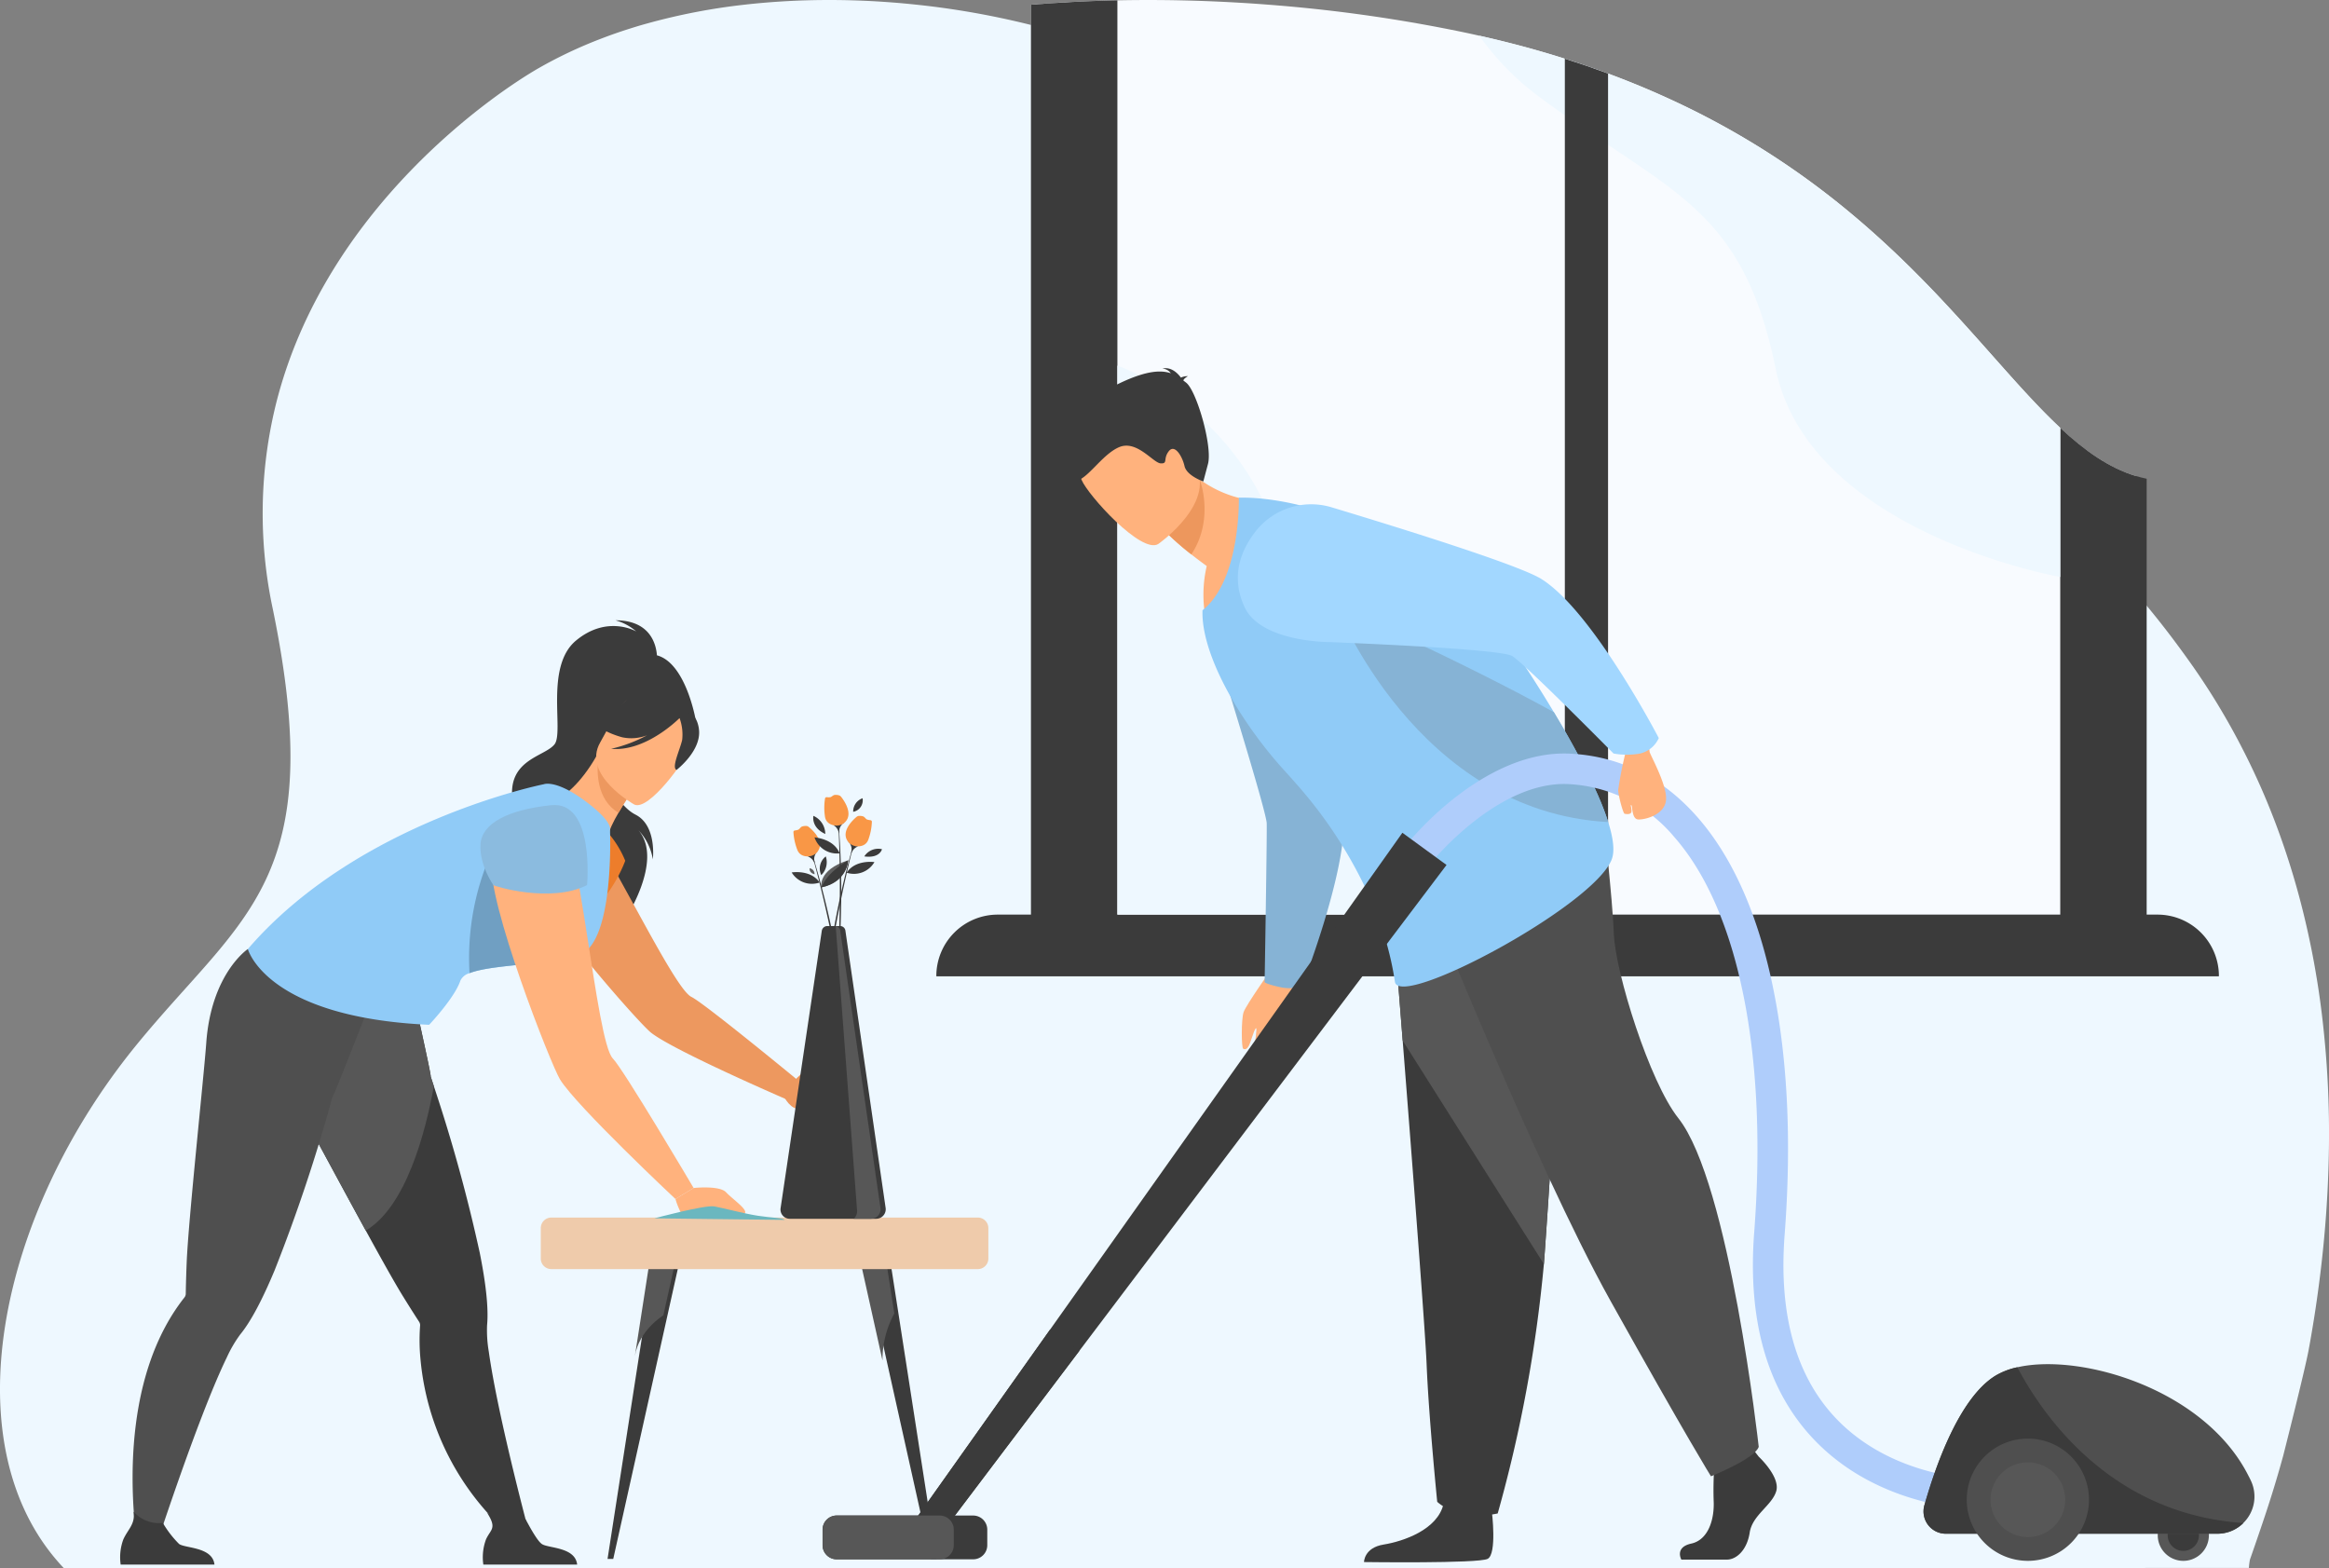 <svg xmlns="http://www.w3.org/2000/svg" width="408.419" height="275.004" viewBox="0 0 408.419 275.004">
  <rect x="0" y="0" width="408.419" height="275.004" fill="#808080" stroke="none"/>
  <g id="House_Cleaning" data-name="House Cleaning" transform="translate(-1180.869 -2189.866)">
    <path id="Path_27781" data-name="Path 27781" d="M658.682,501.132q-.024,1.836-.086,3.644t-.148,3.56c-.34,6.69-1.006,13.1-1.867,19.112-.045.315-.09.629-.138.94l-.023.178c-.126.842-.253,1.679-.387,2.506q-.107.664-.217,1.323-.257,1.551-.528,3.061c-.049.263-.1.525-.144.785-.686,3.743-4.47,18.607-4.47,18.607-1.324,4.847-2.613,8.816-3.641,11.85-1.05,3.1-1.818,5.3-2.189,6.356a9.827,9.827,0,0,0-.19,1.484s-383.128.08-383.149.062c-19.916-20.931-11.92-61.761,12.911-92.023,18.606-22.676,33.477-28.6,23.708-76.175a80.079,80.079,0,0,1,.635-36.293c8.666-34,38.2-54.1,46.035-58.589.764-.435,1.537-.862,2.32-1.272a79.549,79.549,0,0,1,8.567-3.865q2.515-.971,5.115-1.787,1.564-.5,3.156-.932a109.174,109.174,0,0,1,16.824-3.236q1.093-.126,2.189-.23,1.682-.159,3.374-.279c1.511-.1,3.025-.186,4.54-.238.3-.01.6-.02.9-.026,1.105-.034,2.213-.05,3.319-.054.27,0,.541,0,.81,0q1.941,0,3.877.058,3.224.093,6.436.331c.18.01.361.026.541.04q2.077.159,4.134.381c.428.044.852.09,1.278.138a144.926,144.926,0,0,1,23.594,4.686c.7.2,1.386.407,2.068.621h0a104.762,104.762,0,0,1,10.894,4.039q2.8,1.223,5.424,2.561s0,0,0,0l.016.006c.019.01.038.018.057.03q3.739,1.908,7.137,4.029.534.331,1.059.667a105.083,105.083,0,0,1,22.625,19.719q2.748,3.15,5.192,6.327c.227.289.449.583.67.874.5.657,1,1.318,1.485,1.976.227.3.448.607.671.916q2.157,2.957,4.111,5.859.99,1.461,1.936,2.889c3.455,5.233,6.5,10.148,9.393,14.36.367.533.729,1.054,1.092,1.563q1.1,1.554,2.186,2.951c3.131,4.025,6.208,7.007,9.591,8.425a12.165,12.165,0,0,0,1.408.495,11.264,11.264,0,0,0,2.068.383c3.553.319,7.69-.5,12.351-1.751.458-.122.923-.25,1.393-.381,6.095-1.7,13.034-3.977,20.673-5.338q1.462-.262,2.955-.473c.368-.054.737-.1,1.107-.15a58.5,58.5,0,0,1,28.558,3.066c1.082.407,2.173.85,3.271,1.338a66.54,66.54,0,0,1,8.27,4.422c.465.293.929.593,1.395.9,2.133,1.407,4.29,2.983,6.466,4.751q.678.547,1.355,1.122c2.218,1.871,4.459,3.939,6.716,6.225.054.058.111.114.166.17q1.462,1.482,2.938,3.092,1.719,1.875,3.454,3.927,4.208,4.965,8.494,11.006,3.1,4.373,5.722,8.86,1.808,3.081,3.4,6.2c.195.373.384.743.572,1.122Q646.847,437.51,649,443.1q.27.694.526,1.387a136.4,136.4,0,0,1,4.744,15.46c.106.433.208.865.309,1.294.108.457.212.912.314,1.368.064.283.126.567.188.85q.388,1.767.727,3.528.116.6.227,1.2.231,1.25.436,2.5c.019.108.036.216.054.324.117.681.223,1.36.326,2.042q.347,2.3.622,4.592a174.353,174.353,0,0,1,1.211,23.49" transform="translate(930.587 1890.267)" fill="#eef8ff"/>
    <path id="Path_27782" data-name="Path 27782" d="M1341.338,383.048V467.5H1147.622V300.427q1.5-.126,3.014-.23,2.32-.16,4.649-.279,3.122-.157,6.256-.237c.414-.012.826-.021,1.24-.028q2.285-.049,4.572-.054c.372,0,.745,0,1.117,0q2.673,0,5.34.058,4.445.094,8.868.33c.249.012.5.028.747.042q2.86.157,5.7.379.882.066,1.76.14a267.145,267.145,0,0,1,32.507,4.686c.961.2,1.909.407,2.849.621h0q7.947,1.786,15.01,4.04,3.858,1.221,7.473,2.561s0,0,0,0l.021.007c.025.009.053.018.079.03q5.149,1.908,9.833,4.028.737.331,1.458.667a141.2,141.2,0,0,1,31.172,19.72c2.526,2.1,4.9,4.214,7.154,6.328.312.288.619.581.923.872q1.042.987,2.046,1.977c.312.3.617.607.923.914q2.972,2.958,5.663,5.858,1.364,1.462,2.667,2.891c4.761,5.233,8.954,10.147,12.941,14.359q.757.8,1.5,1.563,1.518,1.552,3.012,2.951c4.314,4.026,8.554,7.007,13.215,8.426" transform="translate(214.037 1890.27)" fill="#f8fbff"/>
    <path id="Path_27783" data-name="Path 27783" d="M1162.781,299.875V463.227h-15.159V300.65q1.5-.126,3.014-.23,2.32-.161,4.649-.279,3.122-.157,6.256-.237c.414-.012.826-.021,1.24-.028" transform="translate(214.037 1890.047)" fill="#3b3b3b"/>
    <path id="Path_27784" data-name="Path 27784" d="M2063.662,682.97v79.463h-15.155V674.051c4.314,4.025,8.554,7.007,13.215,8.426.637.2,1.284.358,1.939.493" transform="translate(-506.348 1590.841)" fill="#3b3b3b"/>
    <path id="Path_27785" data-name="Path 27785" d="M1641.883,399.59v26.143s-43.986-7.68-49.9-36.5c-4.777-23.309-14.017-29-29.4-39.27-2.377-1.581-4.9-3.279-7.577-5.172q-2.134-1.5-4.4-3.177A47.832,47.832,0,0,1,1540,330.821q7.947,1.786,15.01,4.04,3.859,1.221,7.473,2.561s0,0,0,0l.021.007c.025.009.053.019.079.03q5.149,1.908,9.833,4.028.736.331,1.458.667a141.2,141.2,0,0,1,31.172,19.72c2.526,2.1,4.9,4.214,7.154,6.328.312.288.619.581.924.872q1.042.987,2.047,1.977c.312.3.616.607.923.914q2.972,2.958,5.663,5.859,1.363,1.462,2.667,2.891c4.761,5.233,8.954,10.147,12.941,14.359q.757.8,1.5,1.563,1.517,1.552,3.012,2.951" transform="translate(-99.724 1865.302)" fill="#eef8ff"/>
    <path id="Path_27786" data-name="Path 27786" d="M1289.672,1110.859H1064.865a.054.054,0,0,1-.054-.054,10.768,10.768,0,0,1,10.768-10.768h203.379a10.768,10.768,0,0,1,10.768,10.768.054.054,0,0,1-.054.054" transform="translate(280.255 1250.206)" fill="#3b3b3b"/>
    <path id="Path_27787" data-name="Path 27787" d="M1223.276,619.575s29.062,9.774,30.881,45.124,36.372,13.282,38.646,51.141h-69.527Z" transform="translate(153.54 1634.402)" fill="#eef8ff"/>
    <path id="Path_27788" data-name="Path 27788" d="M1622.491,353.584V504.1h-7.577V350.984q3.858,1.221,7.473,2.561s0,0,0,0l.021.007c.026.009.054.018.079.03" transform="translate(-159.63 1849.178)" fill="#3b3b3b"/>
    <path id="Path_27805" data-name="Path 27805" d="M789.839,1399.218l-2.284,10.259,0,0-9.506,42.7h-1l5.494-35.423c.005-.035.013-.07.019-.108l2.718-17.52Z" transform="translate(510.362 1011.042)" fill="#3b3b3b"/>
    <path id="Path_27806" data-name="Path 27806" d="M811.842,1399.218l-2.283,10.259,0,0c-.131.076-4.288,2.626-4.993,7.166l2.718-17.52Z" transform="translate(487.635 1011.042)" fill="#575757"/>
    <path id="Path_27807" data-name="Path 27807" d="M1013.9,1452.177h-1l-7.745-34.781v-.006l-1.761-7.909,0,0-2.284-10.259,4.562-.092,1.555,10.017,1.163,7.5c.005.038.013.073.019.108Z" transform="translate(331.197 1011.042)" fill="#3b3b3b"/>
    <path id="Path_27808" data-name="Path 27808" d="M1007.223,1409.143a16.923,16.923,0,0,0-2.069,8.246l-1.761-7.909,0,0-2.284-10.259,4.562-.092Z" transform="translate(330.473 1011.042)" fill="#575757"/>
    <path id="Path_27809" data-name="Path 27809" d="M795.257,1374.21H720.45a1.847,1.847,0,0,1-1.841-1.842v-5.354a1.847,1.847,0,0,1,1.841-1.841h74.806a1.847,1.847,0,0,1,1.841,1.841v5.354a1.847,1.847,0,0,1-1.841,1.842" transform="translate(557.093 1038.192)" fill="#efcbab"/>
    <path id="Path_27810" data-name="Path 27810" d="M715.124,876.55c-3.345-1.681-6.084-7.83-5.795-8.929a8.444,8.444,0,0,1,.44-.98l15.9-6.728s-1.706-9.943-6.793-11.3c-.147-1.938-1.168-6.14-7.271-6.14a9.314,9.314,0,0,1,3.646,1.956s-5.059-2.97-10.563,1.594-2.085,16.008-3.758,18.181-8.193,2.608-7.4,9.634,20.69,15.826,19.412,21.639c0,0,7.3-10.735,2.717-16.167a9.639,9.639,0,0,1,2.5,5.079s.737-5.939-3.042-7.839m.048,2.238s.048.046.131.13c-.044-.043-.086-.088-.131-.13" transform="translate(577.193 1456.163)" fill="#3b3b3b"/>
    <path id="Path_27811" data-name="Path 27811" d="M712.046,1014.354a7.042,7.042,0,0,0-12.717,1.512,6.375,6.375,0,0,0-.128,3.337c1.5,6.567,20.818,28.532,23.1,30.329,4.148,3.272,24.815,12.155,24.815,12.155l2.22-2.753s-17.651-14.567-19.974-15.687c-2.685-1.3-11.324-19.169-17.313-28.893" transform="translate(572.741 1321.417)" fill="#ed985f"/>
    <path id="Path_27812" data-name="Path 27812" d="M930.482,1237.213s3.164-4.228,4.8-4.621,6.656-.73,6.953-.082-4.674,2.92-4.885,3.41-2.85,4.071-4.374,3.8-2.493-2.506-2.493-2.506" transform="translate(387.67 1144.566)" fill="#ed985f"/>
    <path id="Path_27813" data-name="Path 27813" d="M529.907,1246.807l-3.943-.58a46.616,46.616,0,0,1-15.233-30.2,35.131,35.131,0,0,1-.094-6.079,1.065,1.065,0,0,0-.138-.671s0,0,0-.006c-.424-.651-1.48-2.28-2.91-4.6-1.41-2.283-3.821-6.6-6.475-11.445-4.781-8.724-10.347-19.158-12.256-22.481-6.083-10.591-3.151-17.713-3.151-17.713s16.97-1.678,21.62-5.745l1.675,2.581s3.677,16.278,3.5,16.353q.272.83.552,1.69a283.012,283.012,0,0,1,8.059,29.267c1.023,5.13,1.565,9.6,1.273,12.644a22.192,22.192,0,0,0,.3,4.632c1.643,11.682,7.223,32.347,7.223,32.347" transform="translate(743.898 1212.417)" fill="#3b3b3b"/>
    <path id="Path_27814" data-name="Path 27814" d="M684.416,1632.331H667.965a9.031,9.031,0,0,1,.465-4.41c.823-1.825,2-1.883.15-4.745,1.045,1.077,4.406,1.522,6.784,1.2.291.472,1.879,3.642,2.852,4.341,1.075.773,5.869.5,6.2,3.611" transform="translate(597.662 831.882)" fill="#3b3b3b"/>
    <path id="Path_27815" data-name="Path 27815" d="M513.052,1167.918c-1.437,7.926-4.831,21.116-11.943,25.314-4.781-8.724-10.347-19.157-12.256-22.48-6.083-10.592-3.151-17.713-3.151-17.713s16.97-1.678,21.62-5.745l1.675,2.581s3.677,16.278,3.5,16.353q.272.83.552,1.691" transform="translate(743.898 1212.417)" fill="#575757"/>
    <path id="Path_27816" data-name="Path 27816" d="M739.717,1026.346a17.615,17.615,0,0,1,3.388,5.316s-3.711,10.656-12.383,11.992c0,0,6.861-17.312,8.994-17.308" transform="translate(547.406 1309.132)" fill="#ed7d2b"/>
    <path id="Path_27817" data-name="Path 27817" d="M402.637,1140.561l.056-3.077c-6.13.773-21.138-7.326-21.138-7.326s-6.414,4.266-7.291,16.448c-.429,5.946-3.139,31.092-3.439,38.6-.109,2.721-.145,4.664-.158,5.44a.013.013,0,0,1,0,.008,1.067,1.067,0,0,1-.26.633,35.11,35.11,0,0,0-3.322,5.092c-9.354,17.4-4.463,41.054-4.463,41.054l2.172-.552s7.91-24.516,13.079-35.12a22.177,22.177,0,0,1,2.341-4.008c1.944-2.361,3.993-6.37,6.014-11.2a292.613,292.613,0,0,0,10.171-30.479c.186.034,6.238-15.517,6.238-15.517" transform="translate(842.776 1226.119)" fill="#4f4f4f"/>
    <path id="Path_27818" data-name="Path 27818" d="M724.195,985.326c-10.022-2.3-3.619-16.383-3.039-16.135,1.389-.283,4.438-2.721,7.166-7.483l.369.32,6.155,5.4s-1.423,2.1-2.62,4.155c-.935,1.609-1.73,3.2-1.6,3.74.5.39-3.755,10.621-6.428,10.007" transform="translate(557.093 1360.819)" fill="#ffb27d"/>
    <path id="Path_27819" data-name="Path 27819" d="M774.629,968.709s-1.423,2.1-2.62,4.155c-3.827-2.359-3.831-7.1-3.536-9.551Z" transform="translate(517.309 1359.536)" fill="#ed985f"/>
    <path id="Path_27820" data-name="Path 27820" d="M773.782,927.5s-9.292-5.17-5.983-10.907,4.338-10.268,10.411-7.21,5.953,5.907,5.314,8.09-7.239,11.224-9.742,10.026" transform="translate(518.327 1403.447)" fill="#ffb27d"/>
    <path id="Path_27821" data-name="Path 27821" d="M781.194,911.027c-.426-2.547-1.72-2.791-2.622-2.62a7.432,7.432,0,0,0-9.038-3.46,12.65,12.65,0,0,1-7.324,4.4s1.078,2.006,5.521,3.248a7.592,7.592,0,0,0,4.383-.35,24.807,24.807,0,0,1-6.306,2.377c5.855.536,11.425-4.817,12-5.389a8.334,8.334,0,0,1,.46,3.836c-.385,1.725-1.917,4.85-.982,5.254,0,0,4.542-3.474,3.9-7.294" transform="translate(522.227 1406.548)" fill="#3b3b3b"/>
    <path id="Path_27822" data-name="Path 27822" d="M367,1631.858H350.549a9.031,9.031,0,0,1,.465-4.41c.823-1.825,2.113-2.655,1.8-4.863a5.926,5.926,0,0,0,5.128,1.962,18.039,18.039,0,0,0,2.854,3.7c1.075.772,5.869.5,6.2,3.611" transform="translate(851.481 832.355)" fill="#3b3b3b"/>
    <path id="Path_27823" data-name="Path 27823" d="M520.353,1015.506a39.986,39.986,0,0,1-8.127,1.473c-4.326.472-8.792.8-11.132,1.728a2.513,2.513,0,0,0-1.6,1.3c-1.014,3.049-5.483,7.755-5.483,7.755-28.646-1.3-31.791-13.286-31.791-13.286,19.273-22.411,51.906-28.9,51.906-28.9s2.331-.988,8.2,3.677c3.917,3.115,3.4,4.31,3.4,4.31s.856,19.77-5.373,21.943" transform="translate(762.113 1341.802)" fill="#90cbf7"/>
    <path id="Path_27824" data-name="Path 27824" d="M667.014,1049.649c-4.326.472-8.792.8-11.132,1.729a45.619,45.619,0,0,1,5.786-25.033s4.4,17.9,5.346,23.3" transform="translate(607.324 1309.133)" fill="#709fc2"/>
    <path id="Path_27825" data-name="Path 27825" d="M687.1,1012.548s-10.842,1.071-11.711,8.116S685.788,1056.4,687.4,1059c2.937,4.73,20.229,20.944,20.229,20.944l3.187-1.931s-12.266-20.764-14.165-22.708c-2.982-3.05-5.877-40.316-9.548-42.756" transform="translate(591.688 1320.165)" fill="#ffb27d"/>
    <path id="Path_27826" data-name="Path 27826" d="M668.07,1018.163c.028.16,10.005,3.259,16.426,0,0,0,1.374-14.815-6.292-14.011s-12.2,3.218-12.4,6.888,2.263,7.122,2.263,7.122" transform="translate(599.324 1326.903)" fill="#8bbbdf"/>
    <path id="Path_27827" data-name="Path 27827" d="M839.662,1338.9s4.525-.491,5.688.75,3.953,3.1,3.256,3.721-6.357-.6-7.365-.6-3.1,1.551-3.643.776a13.266,13.266,0,0,1-1.122-2.715Z" transform="translate(462.843 1059.279)" fill="#ffb27d"/>
    <path id="Path_27828" data-name="Path 27828" d="M818.086,1357.388s8.86-2.4,10.515-2.093,5.144,1.251,7.586,1.633,4.535.382,4.71.731Z" transform="translate(477.546 1046.113)" fill="#6bb7bf"/>
    <path id="Path_27829" data-name="Path 27829" d="M962.454,1287.966a6.806,6.806,0,0,1-8.041-2.885s5.423-.92,8.041,2.885" transform="translate(368.534 1102.315)" fill="#6bb7bf"/>
    <path id="Path_27830" data-name="Path 27830" d="M996.2,1283.124a2.3,2.3,0,0,1,2.3-1.737,2.922,2.922,0,0,1-2.3,1.737" transform="translate(335.123 1105.191)" fill="#6bb7bf"/>
    <path id="Path_27831" data-name="Path 27831" d="M978.748,1232a3.074,3.074,0,0,1-3.133-2.253s2.469.275,3.133,2.253" transform="translate(351.581 1146.485)" fill="#6bb7bf"/>
    <path id="Path_27832" data-name="Path 27832" d="M964.125,1057.27c4.6-.986,4.676-4.747,4.676-4.747-5.415,1.711-4.676,4.747-4.676,4.747" transform="translate(360.794 1288.2)" fill="#5f5f5f"/>
    <path id="Path_27833" data-name="Path 27833" d="M943.1,1064.666a4.154,4.154,0,0,1-4.908-1.761s3.31-.562,4.908,1.761" transform="translate(381.508 1279.945)" fill="#3b3b3b"/>
    <path id="Path_27834" data-name="Path 27834" d="M961.125,1100.258l.594.684a.149.149,0,0,0,.261-.1,247.154,247.154,0,0,0-4.556-46.708,148.807,148.807,0,0,0-4.561-17.688c.023.064,2.084,6.717,4.33,17.761,2.068,10.165,4.433,23.451,3.835,45.789a.387.387,0,0,0,.1.262" transform="translate(369.773 1301.054)" fill="#3b3b3b"/>
    <path id="Path_27835" data-name="Path 27835" d="M942.4,1022.593c.733.589,3.542,3.1.817,5.038,0,0-2.088.661-2.78-.947a10.242,10.242,0,0,1-.708-3.176.277.277,0,0,1,.254-.293,2.213,2.213,0,0,0,.59-.134c.259-.1.39-.491.739-.576a2.066,2.066,0,0,1,.7-.078.734.734,0,0,1,.392.165" transform="translate(380.279 1312.27)" fill="#f99746"/>
    <path id="Path_27836" data-name="Path 27836" d="M953.828,1044.923a1.691,1.691,0,0,0-.524,1.731l.008.394a1.863,1.863,0,0,0-1.241-1.29,2.206,2.206,0,0,0,1.756-.836" transform="translate(370.406 1294.277)" fill="#3b3b3b"/>
    <path id="Path_27837" data-name="Path 27837" d="M964.261,1057.27c4.6-.986,4.676-4.747,4.676-4.747s-3.642,2-4.676,4.747" transform="translate(360.658 1288.2)" fill="#3b3b3b"/>
    <path id="Path_27838" data-name="Path 27838" d="M986.309,1055.762a4.155,4.155,0,0,0,4.872-1.859s-3.321-.5-4.872,1.859" transform="translate(343.029 1287.131)" fill="#3b3b3b"/>
    <path id="Path_27839" data-name="Path 27839" d="M957.047,1091.643l-.58.7a.149.149,0,0,1-.263-.093,247.159,247.159,0,0,1,3.62-46.79,148.941,148.941,0,0,1,4.205-17.776c-.021.065-1.949,6.758-3.973,17.844-1.864,10.205-3.962,23.535-2.917,45.856a.385.385,0,0,1-.092.263" transform="translate(367.132 1308.066)" fill="#3b3b3b"/>
    <path id="Path_27840" data-name="Path 27840" d="M987.3,1013.789c-.721.6-3.479,3.171-.716,5.054,0,0,2.1.62,2.76-1a10.236,10.236,0,0,0,.645-3.19.277.277,0,0,0-.26-.288,2.213,2.213,0,0,1-.593-.122c-.26-.1-.4-.483-.75-.562a2.06,2.06,0,0,0-.7-.063.733.733,0,0,0-.389.173" transform="translate(343.775 1319.318)" fill="#f99746"/>
    <path id="Path_27841" data-name="Path 27841" d="M987.614,1036.313a1.691,1.691,0,0,1,.558,1.721v.394a1.864,1.864,0,0,1,1.215-1.314,2.206,2.206,0,0,1-1.773-.8" transform="translate(341.985 1301.162)" fill="#3b3b3b"/>
    <path id="Path_27842" data-name="Path 27842" d="M962.606,1035.3a4.155,4.155,0,0,1-4.406-2.789s3.353.174,4.406,2.789" transform="translate(365.506 1304.2)" fill="#3b3b3b"/>
    <path id="Path_27843" data-name="Path 27843" d="M948.94,1073.736l.431.8a.149.149,0,0,0,.276-.039,247.148,247.148,0,0,0,5.739-46.578,148.794,148.794,0,0,0-.594-18.257c.008.068.569,7.011.352,18.278-.2,10.372-.788,23.853-6.243,45.523a.385.385,0,0,0,.038.276" transform="translate(372.95 1322.475)" fill="#3b3b3b"/>
    <path id="Path_27844" data-name="Path 27844" d="M969.675,995.553c.587.735,2.78,3.8-.3,5.1,0,0-2.182.19-2.506-1.531a10.24,10.24,0,0,1,0-3.254.277.277,0,0,1,.312-.23,2.222,2.222,0,0,0,.6,0c.274-.042.488-.394.847-.4a2.062,2.062,0,0,1,.7.076.735.735,0,0,1,.346.247" transform="translate(358.68 1334.014)" fill="#f99746"/>
    <path id="Path_27845" data-name="Path 27845" d="M976.71,1019.67a1.691,1.691,0,0,0-.889,1.575l-.077.387a1.864,1.864,0,0,0-.93-1.529,2.207,2.207,0,0,0,1.9-.433" transform="translate(352.221 1314.47)" fill="#3b3b3b"/>
    <path id="Path_27846" data-name="Path 27846" d="M959.171,1016.783a3.494,3.494,0,0,0-2.083-3.176s-.459,2.017,2.083,3.176" transform="translate(366.422 1319.318)" fill="#3b3b3b"/>
    <path id="Path_27847" data-name="Path 27847" d="M992.037,1000.581a2.457,2.457,0,0,1,1.645-2.377,2.049,2.049,0,0,1-1.645,2.377" transform="translate(338.448 1331.635)" fill="#3b3b3b"/>
    <path id="Path_27848" data-name="Path 27848" d="M963.063,1052.374a2.681,2.681,0,0,1,.795-3.28,3.149,3.149,0,0,1-.795,3.28" transform="translate(361.823 1290.942)" fill="#3b3b3b"/>
    <path id="Path_27849" data-name="Path 27849" d="M954.729,1060.545a1,1,0,0,0-.862-1.053s-.148.776.862,1.053" transform="translate(368.978 1282.627)" fill="#5f5f5f"/>
    <path id="Path_27850" data-name="Path 27850" d="M1001.762,1043.927a2.891,2.891,0,0,1,3.1-1.264s-.354,1.641-3.1,1.264" transform="translate(330.672 1296.109)" fill="#3b3b3b"/>
    <path id="Path_27851" data-name="Path 27851" d="M930.043,1161.379H945.2a1.671,1.671,0,0,0,1.654-1.911l-7.056-48.629a.922.922,0,0,0-.913-.791h-2.252a.986.986,0,0,0-.975.84l-7.223,48.626a1.625,1.625,0,0,0,1.608,1.864" transform="translate(389.321 1242.2)" fill="#3b3b3b"/>
    <path id="Path_27852" data-name="Path 27852" d="M980.477,1159.952l-3.745-49.849a.921.921,0,0,1,.791.779l7.056,48.629a1.671,1.671,0,0,1-1.654,1.911h-3.03a1.793,1.793,0,0,0,.583-1.471" transform="translate(350.688 1242.156)" fill="#575757"/>
    <path id="Path_27853" data-name="Path 27853" d="M1729.443,1567.755s3.815,3.535,3.07,6.048-4.187,4.186-4.652,7.256-2.326,4.745-4,4.745h-7.984s-1.233-2.161,1.744-2.812,4.1-4.259,3.914-7.608a59.937,59.937,0,0,1,.279-7.815l6.326-1.488Z" transform="translate(-240.159 877.538)" fill="#3b3b3b"/>
    <path id="Path_27854" data-name="Path 27854" d="M1461.541,1610.12s.93,7.443-.745,8.28-21.677.558-21.677.558,0-2.512,3.442-3.07,9.49-2.6,10.513-7.164,8.466,1.4,8.466,1.4" transform="translate(-19.056 844.813)" fill="#3b3b3b"/>
    <path id="Path_27855" data-name="Path 27855" d="M1460.718,1047.5s1.131,14.1,2.459,31.057c1.806,23.03,3.978,51.318,4.193,56.676.371,9.306,1.862,24.191,1.862,24.191s3.534,3.536,10.606,2.046a243.524,243.524,0,0,0,8.1-43.731c.027-.368.056-.74.084-1.111,1.675-22.887,4.278-71.081,4.278-71.081Z" transform="translate(-36.329 1293.781)" fill="#3b3b3b"/>
    <path id="Path_27856" data-name="Path 27856" d="M1460.718,1047.5s1.131,14.1,2.459,31.057l24.763,39.182c.027-.368.056-.74.084-1.111,1.675-22.887,4.278-71.081,4.278-71.081Z" transform="translate(-36.329 1293.781)" fill="#575757"/>
    <path id="Path_27857" data-name="Path 27857" d="M1486.483,1026.893s20.375,51.077,33.773,75.081,17.584,30.7,17.584,30.7,7.676-3.07,8.374-5.164c0,0-5.123-46.34-14.1-57.637-5.07-6.383-11.025-25.539-11.3-32.237s-1.814-19.956-1.814-19.956Z" transform="translate(-56.93 1316.06)" fill="#4f4f4f"/>
    <path id="Path_27858" data-name="Path 27858" d="M1337.506,1144.113s-4.607,6.51-5.023,7.754-.391,6.205-.071,6.4.682.112,1.033-.6,1.034-3.245,1.262-2.972-1.267,7.767.1,8.418,5.522-2.077,7.02-5.214.37-10.984.546-11.544c1.491-4.752-4.863-2.247-4.863-2.247" transform="translate(66.464 1215.488)" fill="#ffb27d"/>
    <path id="Path_27859" data-name="Path 27859" d="M1315.822,840.891c-2.589-.548-2.848-.907-2.848-.907s.432-25.464.367-27.854-10.18-34.65-10.18-34.65l17.319-17.464s6.362,45.69,6.406,51.75c.072,10.013-7.346,28.933-7.346,28.933a7.375,7.375,0,0,1-3.719.192" transform="translate(89.661 1522.1)" fill="#86b3d5"/>
    <path id="Path_27860" data-name="Path 27860" d="M1286.771,709.3s-4.611,16.18-12.054,19.96a22.209,22.209,0,0,1,.291-8.588c-1.014-.737-1.913-1.421-2.7-2.038a49.025,49.025,0,0,1-3.933-3.39l.923-7.856.626-5.33a24.179,24.179,0,0,0,3.839,3.4,19.891,19.891,0,0,0,13.006,3.842" transform="translate(117.475 1568.449)" fill="#ffb27d"/>
    <path id="Path_27861" data-name="Path 27861" d="M1273.765,719.026s2.7,6.886-1.455,13.176a49.043,49.043,0,0,1-3.934-3.39l.923-7.856a15.761,15.761,0,0,1,4.465-1.93" transform="translate(117.477 1554.877)" fill="#ed975d"/>
    <path id="Path_27862" data-name="Path 27862" d="M1202.873,681.06s10.92-7.647,6.053-14.375-6.735-12.245-13.913-7.647-6.661,8.134-5.582,10.775,10.476,13.062,13.442,11.247" transform="translate(181.108 1604.198)" fill="#ffb27d"/>
    <path id="Path_27863" data-name="Path 27863" d="M1369.508,798.536c-3.16,8.184-37.279,26.411-38.024,21.463a54.316,54.316,0,0,0-2.334-9.553q-.518-1.525-1.192-3.206a78.411,78.411,0,0,0-13.881-22.071q-.811-.931-1.669-1.871a75.574,75.574,0,0,1-7.81-10.107c-4.3-6.672-7.02-13.4-6.855-18.265a.225.225,0,0,1,0-.068c6.748-5.373,6.369-19.734,6.369-19.734s27.092-1.671,50.07,29.38c0,0,2.323,3.458,5.175,8.225,3.463,5.781,7.706,13.481,9.527,19.268.869,2.747,1.189,5.066.622,6.54" transform="translate(94.001 1542.018)" fill="#90cbf7"/>
    <path id="Path_27864" data-name="Path 27864" d="M1185.587,623.983c.044-.187.246-.426.8-.755a2.583,2.583,0,0,0-1.226.251c-.54-.744-1.707-1.951-3.255-1.586a1.959,1.959,0,0,1,1.485.822c-2.444-.826-6.462-.258-15.462,5.393-11.86,7.448-3.584,13.369-1.481,13.492s4.764-4.61,7.876-5.927,5.964,2.769,7.29,2.842.374-.782,1.416-2.126,2.375.894,2.761,2.6,3.3,2.7,3.3,2.7l.817-3.074c.817-3.073-1.986-12.824-3.832-14.252-.163-.126-.326-.255-.493-.383" transform="translate(202.796 1632.602)" fill="#3b3b3b"/>
    <path id="Path_27865" data-name="Path 27865" d="M1462.435,867.633c-33.624-1.81-47.712-37.937-47.712-37.937s21.156,9.28,38.186,18.669c3.463,5.781,7.706,13.48,9.527,19.268" transform="translate(0.451 1466.381)" fill="#86b3d5"/>
    <path id="Path_27866" data-name="Path 27866" d="M2133.832,1625.319a4.485,4.485,0,1,1,4.485,4.485,4.485,4.485,0,0,1-4.485-4.485" transform="translate(-574.576 833.755)" fill="#575757"/>
    <path id="Path_27867" data-name="Path 27867" d="M2142.544,1632.285a2.74,2.74,0,1,1,2.74,2.74,2.74,2.74,0,0,1-2.74-2.74" transform="translate(-581.543 826.789)" fill="#3b3b3b"/>
    <path id="Path_27868" data-name="Path 27868" d="M1577.712,1091.58c-.833,0-17.588-.165-29.122-12.592-7.916-8.53-11.337-20.615-10.169-35.921,2.386-31.256-2.72-56.547-14.008-69.386A25.8,25.8,0,0,0,1505.9,964.4c-12.328-.647-23.886,13.5-24,13.643l-4.163-3.359c.541-.67,13.429-16.41,28.443-15.626,8.7.454,16.183,4.186,22.254,11.091,6.24,7.1,10.732,17.264,13.352,30.217,2.536,12.534,3.2,27.038,1.972,43.108-1.051,13.758,1.9,24.483,8.756,31.875,9.994,10.769,25.017,10.882,25.2,10.882h0l.009,5.349Z" transform="translate(-49.935 1362.961)" fill="#afcdfb"/>
    <path id="Path_27869" data-name="Path 27869" d="M1984.915,1521.334a6.452,6.452,0,0,1-4.582,1.877h-47.587a3.912,3.912,0,0,1-3.768-4.974c1.945-6.863,6.123-18.831,12.459-22.729a12.687,12.687,0,0,1,3.847-1.484c11.226-2.549,32.974,3.886,40.574,19.12,0,0,.184.33.442.9a6.485,6.485,0,0,1-1.386,7.286" transform="translate(-410.648 935.592)" fill="#4f4f4f"/>
    <path id="Path_27870" data-name="Path 27870" d="M1140.409,1034.043l-64.375,85.179-24.435,32.335-4.134-3.016,23.444-33.058,61.759-87.087Z" transform="translate(294.127 1307.493)" fill="#3b3b3b"/>
    <path id="Path_27871" data-name="Path 27871" d="M1076.034,1466.787l-24.435,32.335-4.134-3.016,23.444-33.058Z" transform="translate(294.127 959.927)" fill="#3b3b3b"/>
    <path id="Path_27872" data-name="Path 27872" d="M994.136,1628.421v2.738a2.477,2.477,0,0,1-2.468,2.47H967.723a2.475,2.475,0,0,1-2.468-2.47v-2.738a2.473,2.473,0,0,1,2.468-2.468h23.945a2.475,2.475,0,0,1,2.468,2.468" transform="translate(359.864 829.661)" fill="#3b3b3b"/>
    <path id="Path_27873" data-name="Path 27873" d="M988.261,1628.421v2.738a2.475,2.475,0,0,1-2.468,2.47H967.723a2.475,2.475,0,0,1-2.468-2.47v-2.738a2.473,2.473,0,0,1,2.468-2.468h18.071a2.473,2.473,0,0,1,2.468,2.468" transform="translate(359.864 829.661)" fill="#575757"/>
    <path id="Path_27874" data-name="Path 27874" d="M1984.915,1523.5a6.451,6.451,0,0,1-4.582,1.877h-47.587a3.912,3.912,0,0,1-3.768-4.975c1.945-6.863,6.123-18.831,12.459-22.729a12.69,12.69,0,0,1,3.847-1.484c4.34,8.207,16.18,25.732,39.63,27.311" transform="translate(-410.648 933.426)" fill="#3b3b3b"/>
    <path id="Path_27875" data-name="Path 27875" d="M1966.682,1569.331a10.718,10.718,0,1,1,10.718,10.718,10.718,10.718,0,0,1-10.718-10.718" transform="translate(-440.919 883.51)" fill="#4f4f4f"/>
    <path id="Path_27876" data-name="Path 27876" d="M1987.5,1585.979a6.547,6.547,0,1,1,6.547,6.547,6.547,6.547,0,0,1-6.547-6.547" transform="translate(-457.563 866.862)" fill="#575757"/>
    <path id="Path_27877" data-name="Path 27877" d="M1662.961,950.217a66.2,66.2,0,0,0-1.391,6.978c.056,1.009.857,4.087,1.142,4.137s1.151.19,1.2-.419-.277-1.221-.035-1.091.04,2.425,1.2,2.5,4.713-.8,4.893-3.466-2.858-7.968-2.891-8.418c-.284-3.826-4.119-.225-4.119-.225" transform="translate(-196.937 1371.235)" fill="#ffb27d"/>
    <path id="Path_27878" data-name="Path 27878" d="M1399.261,784.663a12.937,12.937,0,0,1-4.683,0s-15.6-15.794-17.784-17.1-32.089-2.437-32.089-2.437-11.982.028-14.834-6.149c-2.478-5.368-.655-9.954,1.983-13.312a12.381,12.381,0,0,1,13.314-4.162c10.936,3.3,32.69,10.024,36.749,12.556,9.034,5.637,20.6,27.9,20.6,27.9a4.782,4.782,0,0,1-3.256,2.7" transform="translate(69.241 1537.327)" fill="#a2d7ff"/>
  </g>
</svg>
